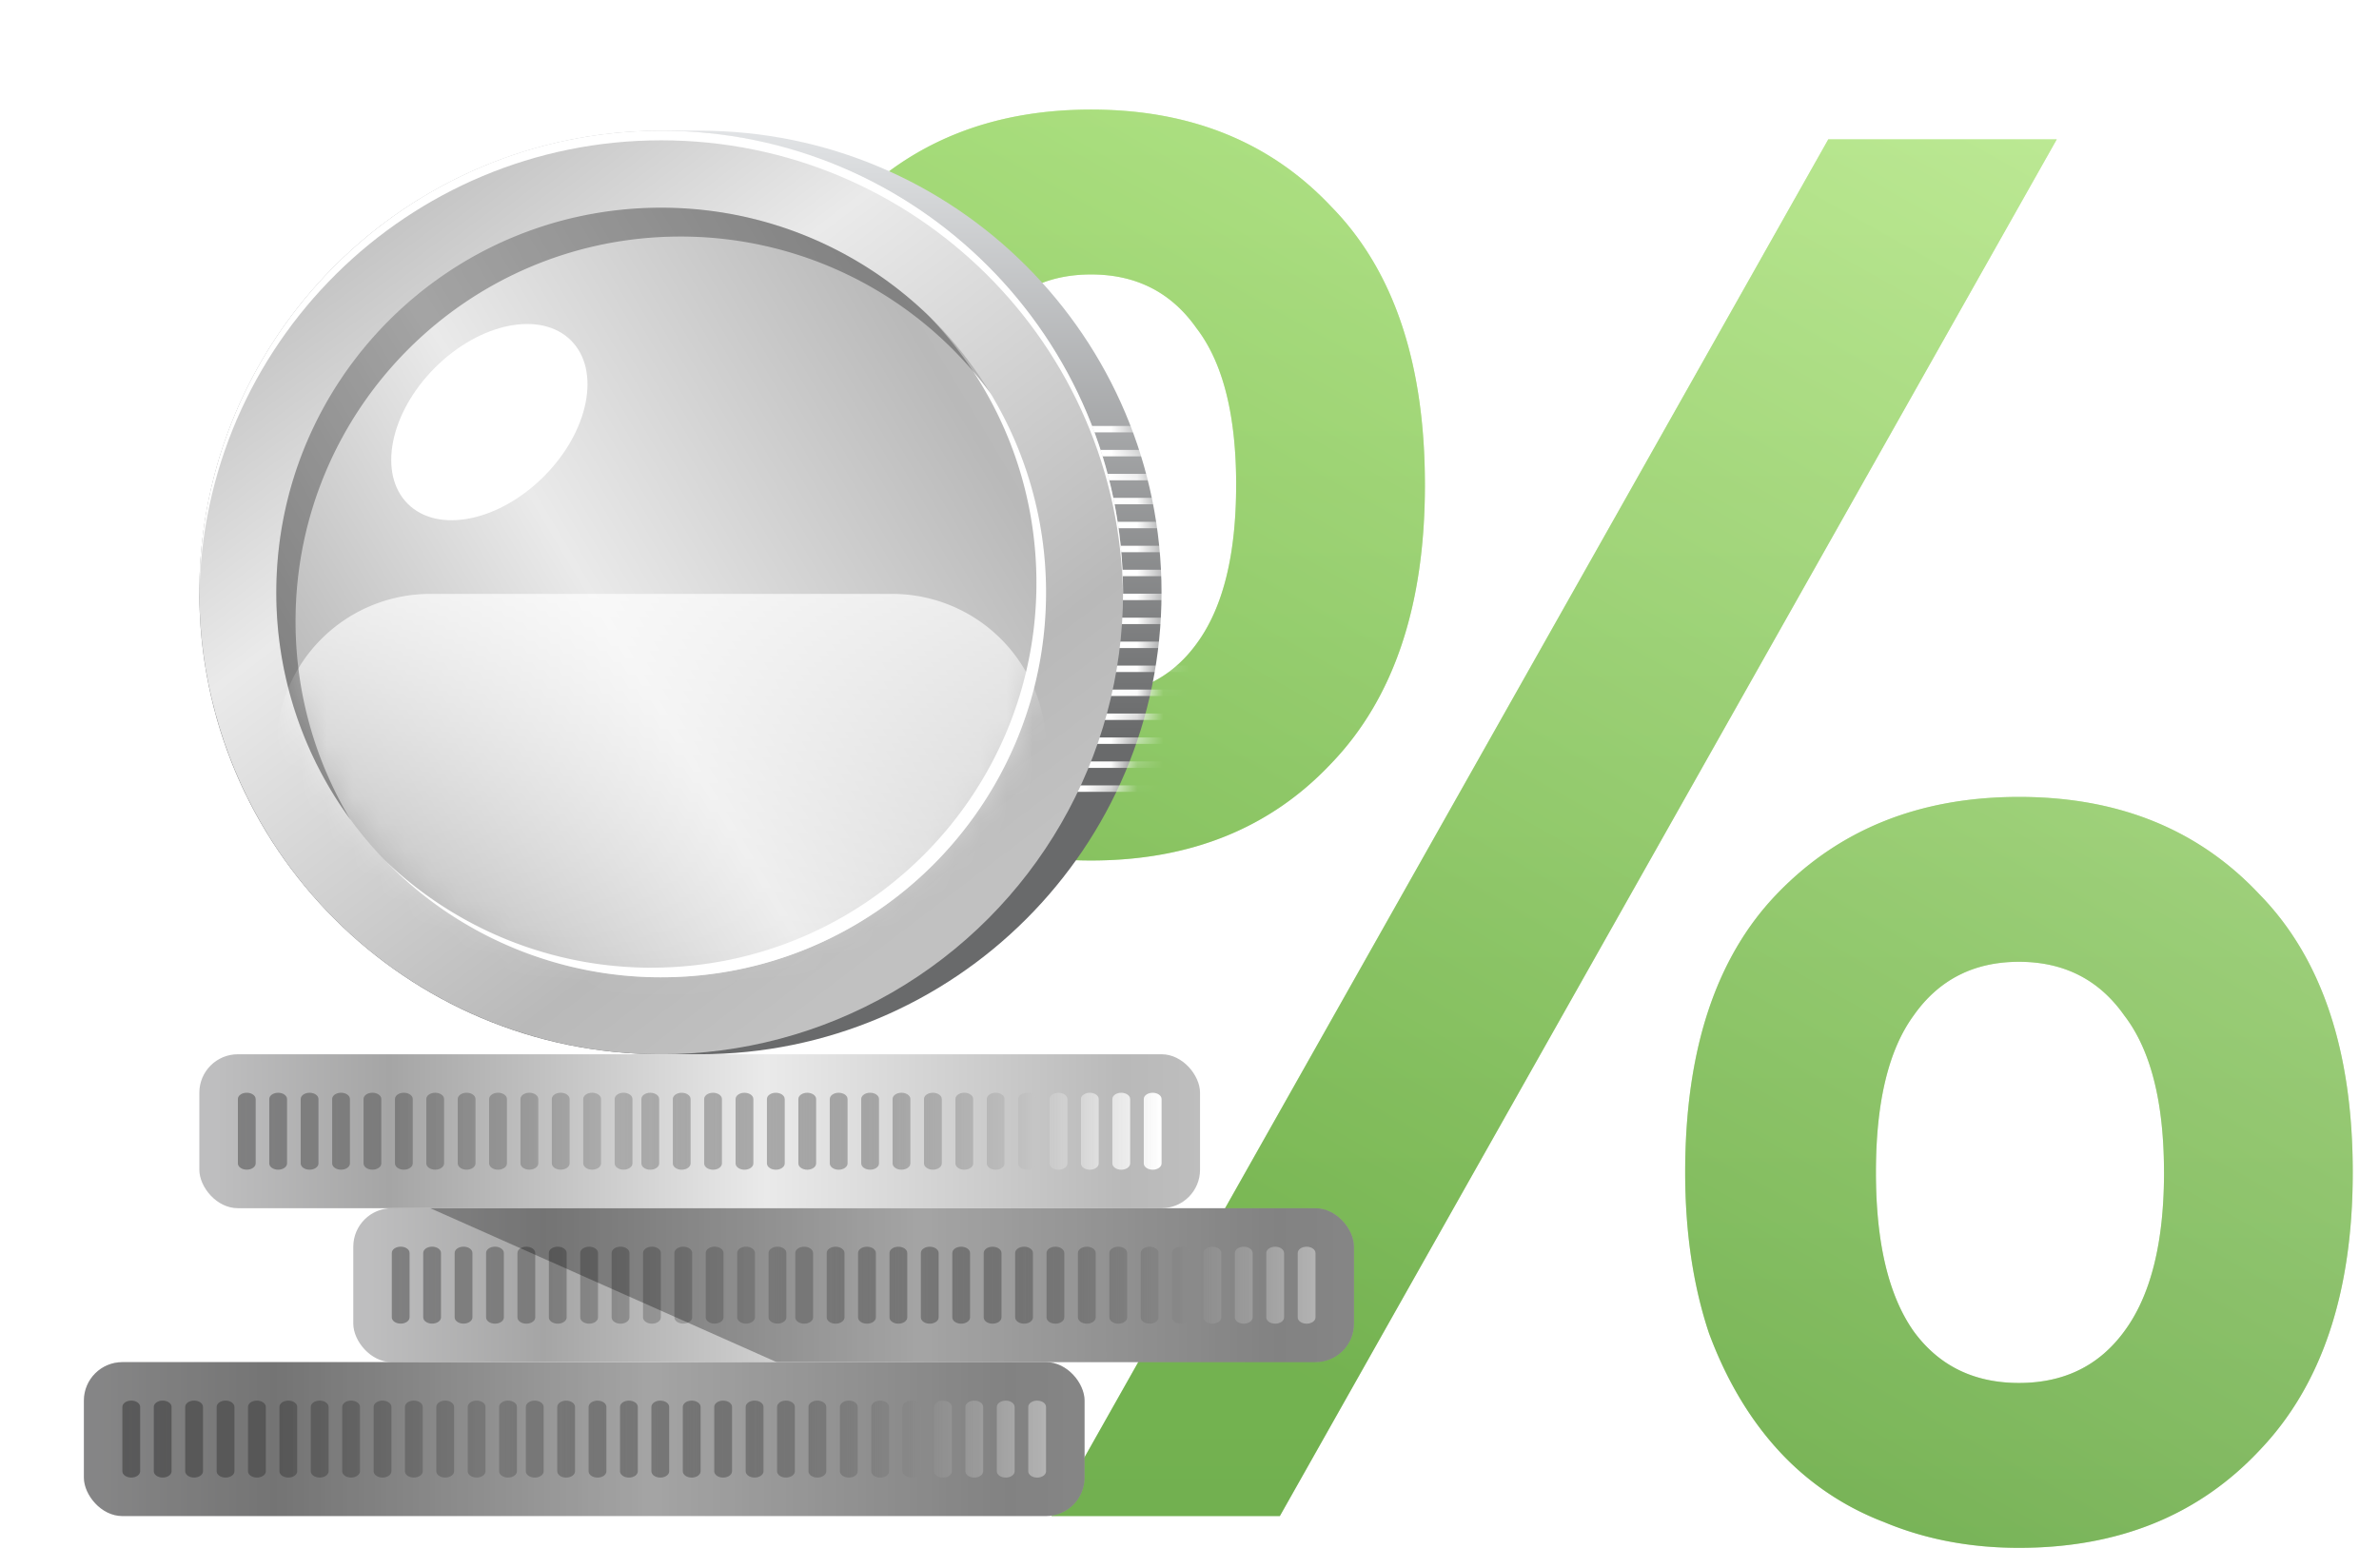 <svg width="91" height="60" fill="none" xmlns="http://www.w3.org/2000/svg"><g clip-path="url(#a)"><path d="M54.505 18.556c0 4.61-1.191 8.157-3.573 10.64-2.33 2.483-5.396 3.724-9.196 3.724-1.874 0-3.597-.304-5.167-.912a11.337 11.337 0 0 1-4.029-2.812c-1.114-1.216-2-2.71-2.66-4.484-.607-1.824-.912-3.876-.912-6.156 0-4.661 1.166-8.208 3.497-10.64 2.38-2.483 5.471-3.724 9.271-3.724 3.8 0 6.866 1.241 9.197 3.724 2.38 2.432 3.572 5.979 3.572 10.64Zm-7.22 0c0-2.685-.507-4.687-1.52-6.004-.963-1.368-2.306-2.052-4.029-2.052-1.722 0-3.065.684-4.027 2.052-.963 1.317-1.445 3.319-1.445 6.004 0 2.685.482 4.712 1.444 6.08.963 1.317 2.306 1.976 4.029 1.976 1.722 0 3.065-.659 4.027-1.976 1.014-1.368 1.52-3.395 1.52-6.08ZM69.933 5.332h8.74L48.956 58h-8.74L69.934 5.332Zm20.063 39.52c0 4.61-1.19 8.157-3.572 10.64-2.33 2.483-5.396 3.724-9.196 3.724-1.874 0-3.597-.33-5.167-.988a10.553 10.553 0 0 1-4.029-2.736c-1.114-1.216-2-2.71-2.66-4.484-.608-1.824-.912-3.876-.912-6.156 0-4.661 1.166-8.208 3.497-10.64 2.38-2.483 5.472-3.724 9.272-3.724s6.865 1.241 9.195 3.724c2.382 2.432 3.572 5.979 3.572 10.64Zm-7.22 0c0-2.685-.506-4.687-1.52-6.004-.962-1.368-2.305-2.052-4.028-2.052-1.722 0-3.065.684-4.027 2.052-.963 1.317-1.444 3.319-1.444 6.004 0 2.685.48 4.712 1.444 6.08.962 1.317 2.305 1.976 4.028 1.976 1.722 0 3.065-.659 4.028-1.976 1.013-1.368 1.52-3.395 1.52-6.08Z" fill="url(#b)"/><path d="M54.505 18.556c0 4.61-1.191 8.157-3.573 10.64-2.33 2.483-5.396 3.724-9.196 3.724-1.874 0-3.597-.304-5.167-.912a11.337 11.337 0 0 1-4.029-2.812c-1.114-1.216-2-2.71-2.66-4.484-.607-1.824-.912-3.876-.912-6.156 0-4.661 1.166-8.208 3.497-10.64 2.38-2.483 5.471-3.724 9.271-3.724 3.8 0 6.866 1.241 9.197 3.724 2.38 2.432 3.572 5.979 3.572 10.64Zm-7.22 0c0-2.685-.507-4.687-1.52-6.004-.963-1.368-2.306-2.052-4.029-2.052-1.722 0-3.065.684-4.027 2.052-.963 1.317-1.445 3.319-1.445 6.004 0 2.685.482 4.712 1.444 6.08.963 1.317 2.306 1.976 4.029 1.976 1.722 0 3.065-.659 4.027-1.976 1.014-1.368 1.52-3.395 1.52-6.08ZM69.933 5.332h8.74L48.956 58h-8.74L69.934 5.332Zm20.063 39.52c0 4.61-1.19 8.157-3.572 10.64-2.33 2.483-5.396 3.724-9.196 3.724-1.874 0-3.597-.33-5.167-.988a10.553 10.553 0 0 1-4.029-2.736c-1.114-1.216-2-2.71-2.66-4.484-.608-1.824-.912-3.876-.912-6.156 0-4.661 1.166-8.208 3.497-10.64 2.38-2.483 5.472-3.724 9.272-3.724s6.865 1.241 9.195 3.724c2.382 2.432 3.572 5.979 3.572 10.64Zm-7.22 0c0-2.685-.506-4.687-1.52-6.004-.962-1.368-2.305-2.052-4.028-2.052-1.722 0-3.065.684-4.027 2.052-.963 1.317-1.444 3.319-1.444 6.004 0 2.685.48 4.712 1.444 6.08.962 1.317 2.305 1.976 4.028 1.976 1.722 0 3.065-.659 4.028-1.976 1.013-1.368 1.52-3.395 1.52-6.08Z" fill="url(#c)"/><path d="M7.625 22.667C7.625 12.91 15.535 5 25.292 5h1.472C36.52 5 44.43 12.91 44.43 22.667c0 9.757-7.91 17.666-17.667 17.666h-1.472c-9.757 0-17.667-7.91-17.667-17.666Z" fill="url(#d)"/><mask id="f" style="mask-type:alpha" maskUnits="userSpaceOnUse" x="7" y="5" width="38" height="36"><path d="M7.625 22.667C7.625 12.91 15.535 5 25.292 5h1.472C36.52 5 44.43 12.91 44.43 22.667c0 9.757-7.91 17.666-17.667 17.666h-1.472c-9.757 0-17.667-7.91-17.667-17.666Z" fill="url(#e)"/></mask><g mask="url(#f)"><path fill-rule="evenodd" clip-rule="evenodd" d="M39.847 16.541h7.12v-.245h-7.12v.245Zm0 .918h7.12v-.247h-7.12v.247Zm7.12.916h-7.12v-.246h7.12v.246Zm-7.12.917h7.12v-.246h-7.12v.246Zm7.12.917h-7.12v-.246h7.12v.246Zm-7.12.917h7.12v-.246h-7.12v.246Zm7.12.917h-7.12v-.246h7.12v.246Zm-7.12.916h7.12v-.246h-7.12v.246Zm7.12.917h-7.12v-.245h7.12v.245Zm-7.12.917h7.12v-.246h-7.12v.246Zm7.12.917h-7.12v-.246h7.12v.246Zm-7.12.917h7.12v-.246h-7.12v.246Zm7.12.917h-7.12v-.246h7.12v.246Zm-7.12.916h7.12v-.246h-7.12v.246Zm7.12.918h-7.12v-.247h7.12v.247Zm-7.12.916h7.12v-.246h-7.12v.246Z" fill="#fff"/></g><circle cx="25.292" cy="22.667" r="17.667" fill="url(#g)"/><path fill-rule="evenodd" clip-rule="evenodd" d="m42.957 22.85.001-.183C42.958 12.91 35.048 5 25.292 5 15.535 5 7.625 12.91 7.625 22.667v.183c.1-9.672 7.971-17.482 17.667-17.482 9.695 0 17.567 7.81 17.665 17.483Z" fill="#fff"/><circle cx="25.292" cy="22.667" r="14.722" fill="url(#h)"/><mask id="j" style="mask-type:alpha" maskUnits="userSpaceOnUse" x="10" y="7" width="31" height="31"><circle cx="25.291" cy="22.667" r="14.722" fill="url(#i)"/></mask><g mask="url(#j)"><path d="M10.568 28.61a5.889 5.889 0 0 1 5.89-5.889h17.666a5.889 5.889 0 0 1 5.889 5.89v23.555H10.568V28.61Z" fill="url(#k)" fill-opacity=".7"/></g><path fill-rule="evenodd" clip-rule="evenodd" d="M24.923 37.02c8.131 0 14.722-6.59 14.722-14.721 0-3.968-1.57-7.57-4.122-10.217a14.679 14.679 0 0 1 4.49 10.585c0 8.13-6.591 14.722-14.722 14.722a14.68 14.68 0 0 1-10.6-4.505 14.674 14.674 0 0 0 10.232 4.137Z" fill="#fff"/><path fill-rule="evenodd" clip-rule="evenodd" d="M37.905 15.07A14.702 14.702 0 0 0 26.027 9.05c-8.131 0-14.722 6.591-14.722 14.722 0 2.779.77 5.378 2.108 7.596a14.656 14.656 0 0 1-2.845-8.7c0-8.131 6.592-14.723 14.723-14.723 5.351 0 10.036 2.856 12.614 7.127Z" fill="#000" fill-opacity=".3"/><g filter="url(#l)"><ellipse cx="18.719" cy="16.149" rx="2.944" ry="4.417" transform="rotate(45 18.719 16.149)" fill="#fff"/></g><g clip-path="url(#m)"><rect x="7.625" y="40.333" width="38.278" height="5.889" rx="1.472" fill="url(#n)"/><path fill-rule="evenodd" clip-rule="evenodd" d="M12.182 44.51v-2.464c0-.133-.152-.24-.34-.24-.188 0-.34.107-.34.24v2.463c0 .133.152.24.34.24.188 0 .34-.107.34-.24Zm-1.202 0v-2.464c0-.133-.152-.24-.34-.24-.188 0-.34.107-.34.24v2.463c0 .133.152.24.34.24.188 0 .34-.107.34-.24ZM9.78 42.045v2.463c0 .133-.153.24-.34.24-.189 0-.341-.107-.341-.24v-2.463c0-.133.152-.24.34-.24.188 0 .34.107.34.24Zm14.412 2.463v-2.463c0-.133-.152-.24-.34-.24-.188 0-.34.107-.34.24v2.463c0 .133.152.24.34.24.188 0 .34-.107.34-.24Zm-1.201 0v-2.463c0-.133-.153-.24-.341-.24-.188 0-.34.107-.34.24v2.463c0 .133.152.24.34.24.188 0 .34-.107.34-.24Zm-1.202-2.463v2.463c0 .133-.153.24-.341.24-.188 0-.34-.107-.34-.24v-2.463c0-.133.152-.24.34-.24.188 0 .34.107.34.24Zm-1.2 2.463v-2.463c0-.133-.152-.24-.34-.24-.188 0-.34.107-.34.24v2.463c0 .133.152.24.34.24.188 0 .34-.107.34-.24Zm-1.198.001v-2.464c0-.133-.152-.24-.34-.24-.188 0-.34.108-.34.24v2.464c0 .132.152.24.34.24.188 0 .34-.108.34-.24Zm-1.202 0v-2.464c0-.133-.152-.24-.34-.24-.188 0-.34.108-.34.24v2.464c0 .132.152.24.34.24.188 0 .34-.108.34-.24Zm-1.202-2.464v2.464c0 .132-.152.24-.34.24-.188 0-.34-.108-.34-.24v-2.464c0-.133.152-.24.34-.24.188 0 .34.108.34.24Zm-1.199 2.464v-2.464c0-.133-.152-.24-.34-.24-.188 0-.34.108-.34.24v2.464c0 .132.152.24.34.24.188 0 .34-.108.34-.24Zm-1.202-2.464v2.464c0 .132-.152.24-.34.24-.188 0-.34-.108-.34-.24v-2.464c0-.133.152-.24.34-.24.188 0 .34.108.34.24Zm-1.2 2.464v-2.464c0-.133-.152-.24-.34-.24-.188 0-.34.108-.34.24v2.464c0 .132.152.24.34.24.188 0 .34-.108.34-.24Zm23.842-2.464v2.464c0 .132-.153.24-.341.24-.188 0-.34-.108-.34-.24v-2.464c0-.133.152-.24.34-.24.188 0 .34.108.34.24Zm-1.202 0v2.464c0 .132-.153.24-.34.24-.189 0-.341-.108-.341-.24v-2.464c0-.133.152-.24.34-.24.188 0 .34.108.34.24Zm-1.202 2.464v-2.464c0-.133-.153-.24-.34-.24-.189 0-.341.108-.341.24v2.464c0 .132.152.24.34.24.188 0 .34-.108.34-.24Zm-1.2-2.464v2.464c0 .132-.152.24-.34.24-.188 0-.34-.108-.34-.24v-2.464c0-.133.152-.24.34-.24.188 0 .34.108.34.24ZM32.42 44.51v-2.464c0-.133-.152-.24-.34-.24-.188 0-.34.108-.34.24v2.464c0 .133.152.24.34.24.188 0 .34-.107.34-.24Zm-1.202 0v-2.464c0-.133-.152-.24-.34-.24-.188 0-.34.108-.34.24v2.464c0 .133.152.24.34.24.188 0 .34-.107.34-.24Zm-1.201-2.464v2.464c0 .133-.153.24-.34.24-.189 0-.341-.107-.341-.24v-2.464c0-.133.152-.24.34-.24.188 0 .34.108.34.24Zm-1.2 2.464v-2.464c0-.133-.152-.24-.34-.24-.188 0-.34.108-.34.24v2.464c0 .133.152.24.34.24.188 0 .34-.107.34-.24Zm-1.202-2.464v2.464c0 .133-.152.24-.34.24-.188 0-.34-.107-.34-.24v-2.464c0-.133.152-.24.34-.24.188 0 .34.108.34.24Zm-1.199 2.464v-2.464c0-.133-.152-.24-.34-.24-.188 0-.34.108-.34.24v2.464c0 .133.152.24.34.24.188 0 .34-.107.34-.24Zm-1.202-2.464v2.464c0 .133-.152.24-.34.24-.188 0-.34-.107-.34-.24v-2.464c0-.133.152-.24.34-.24.188 0 .34.108.34.24Zm19.218 0v2.464c0 .133-.152.24-.34.24-.188 0-.341-.107-.341-.24v-2.464c0-.133.153-.24.34-.24.189 0 .341.108.341.24Zm-1.202 0v2.464c0 .133-.152.24-.34.24-.188 0-.34-.107-.34-.24v-2.464c0-.133.152-.24.34-.24.188 0 .34.108.34.24Zm-1.202 2.464v-2.464c0-.133-.152-.24-.34-.24-.188 0-.34.108-.34.24v2.464c0 .133.152.24.34.24.188 0 .34-.107.34-.24Zm-1.2-2.464v2.464c0 .133-.151.24-.34.24-.188 0-.34-.107-.34-.24v-2.464c0-.133.152-.24.34-.24.188 0 .34.108.34.24Zm-1.201 2.464v-2.464c0-.133-.152-.24-.34-.24-.189 0-.34.108-.34.24v2.464c0 .133.151.24.34.24.188 0 .34-.107.34-.24Zm-1.2-2.464v2.464c0 .133-.152.24-.34.24-.188 0-.34-.107-.34-.24v-2.464c0-.133.152-.24.34-.24.188 0 .34.108.34.24Z" fill="url(#o)"/></g><g clip-path="url(#p)"><rect x="13.514" y="46.222" width="38.278" height="5.889" rx="1.472" fill="url(#q)"/><path fill-rule="evenodd" clip-rule="evenodd" d="M18.071 50.398v-2.464c0-.132-.152-.24-.34-.24-.188 0-.34.108-.34.24v2.464c0 .133.152.24.34.24.188 0 .34-.107.34-.24Zm-1.202 0v-2.464c0-.132-.152-.24-.34-.24-.188 0-.34.108-.34.24v2.464c0 .133.152.24.34.24.188 0 .34-.107.34-.24Zm-1.202-2.464v2.464c0 .133-.152.24-.34.24-.188 0-.34-.107-.34-.24v-2.464c0-.132.152-.24.34-.24.188 0 .34.108.34.24Zm14.413 2.464v-2.464c0-.132-.152-.24-.34-.24-.188 0-.341.108-.341.24v2.464c0 .133.152.24.34.24.189 0 .341-.107.341-.24Zm-1.202 0v-2.464c0-.132-.152-.24-.34-.24-.188 0-.34.108-.34.24v2.464c0 .133.152.24.34.24.188 0 .34-.107.34-.24Zm-1.202-2.464v2.464c0 .133-.152.24-.34.24-.188 0-.34-.107-.34-.24v-2.464c0-.132.152-.24.34-.24.188 0 .34.108.34.24Zm-1.2 2.464v-2.464c0-.132-.151-.24-.34-.24-.188 0-.34.108-.34.24v2.464c0 .133.152.24.34.24.189 0 .34-.107.34-.24Zm-1.197 0v-2.464c0-.132-.152-.24-.34-.24-.189 0-.341.108-.341.24V50.4c0 .132.152.24.34.24.189 0 .34-.108.34-.24Zm-1.202 0v-2.464c0-.132-.152-.24-.34-.24-.188 0-.341.108-.341.24V50.4c0 .132.152.24.34.24.189 0 .341-.108.341-.24Zm-1.202-2.464V50.4c0 .132-.152.24-.34.24-.188 0-.34-.108-.34-.24v-2.465c0-.132.152-.24.34-.24.188 0 .34.108.34.24Zm-1.2 2.465v-2.465c0-.132-.152-.24-.34-.24-.188 0-.34.108-.34.24V50.4c0 .132.152.24.34.24.188 0 .34-.108.34-.24Zm-1.201-2.465V50.4c0 .132-.152.24-.34.24-.189 0-.341-.108-.341-.24v-2.465c0-.132.152-.24.34-.24.189 0 .34.108.34.24Zm-1.2 2.465v-2.465c0-.132-.152-.24-.34-.24-.188 0-.34.108-.34.24V50.4c0 .132.152.24.34.24.188 0 .34-.108.34-.24Zm23.841-2.465V50.4c0 .132-.152.24-.34.24-.188 0-.34-.108-.34-.24v-2.465c0-.132.152-.24.34-.24.188 0 .34.108.34.24Zm-1.202 0V50.4c0 .132-.152.24-.34.24-.188 0-.34-.108-.34-.24v-2.465c0-.132.152-.24.34-.24.188 0 .34.108.34.24ZM40.711 50.4v-2.465c0-.132-.152-.24-.34-.24-.188 0-.34.108-.34.24V50.4c0 .132.152.24.34.24.188 0 .34-.108.34-.24Zm-1.199-2.465V50.4c0 .132-.152.24-.34.24-.188 0-.34-.108-.34-.24v-2.465c0-.132.152-.24.34-.24.188 0 .34.108.34.24ZM38.308 50.4v-2.464c0-.133-.152-.24-.34-.24-.188 0-.34.107-.34.24v2.464c0 .133.152.24.34.24.188 0 .34-.108.34-.24Zm-1.202 0v-2.464c0-.133-.152-.24-.34-.24-.188 0-.34.107-.34.24v2.464c0 .133.152.24.34.24.188 0 .34-.108.34-.24Zm-1.202-2.464v2.464c0 .133-.152.24-.34.24-.188 0-.34-.108-.34-.24v-2.464c0-.133.152-.24.34-.24.188 0 .34.107.34.24Zm-1.2 2.464v-2.464c0-.133-.151-.24-.34-.24-.188 0-.34.107-.34.24v2.464c0 .133.152.24.34.24.189 0 .34-.108.34-.24Zm-1.201-2.464v2.464c0 .133-.152.24-.34.24-.188 0-.341-.108-.341-.24v-2.464c0-.133.153-.24.34-.24.189 0 .341.107.341.24Zm-1.2 2.464v-2.464c0-.133-.152-.24-.34-.24-.188 0-.34.107-.34.24v2.464c0 .133.152.24.34.24.188 0 .34-.108.34-.24Zm-1.201-2.464v2.464c0 .133-.153.24-.34.24-.189 0-.341-.108-.341-.24v-2.464c0-.133.152-.24.34-.24.188 0 .34.107.34.24Zm19.218 0v2.464c0 .133-.153.24-.34.24-.189 0-.341-.108-.341-.24v-2.464c0-.133.152-.24.34-.24.188 0 .34.107.34.24Zm-1.202 0v2.464c0 .133-.153.24-.34.24-.189 0-.341-.108-.341-.24v-2.464c0-.133.152-.24.34-.24.188 0 .34.107.34.24Zm-1.202 2.464v-2.464c0-.133-.153-.24-.34-.24-.189 0-.341.107-.341.24v2.464c0 .133.152.24.34.24.188 0 .34-.108.34-.24Zm-1.2-2.464v2.464c0 .133-.152.24-.34.24-.188 0-.34-.108-.34-.24v-2.464c0-.133.152-.24.34-.24.188 0 .34.107.34.24Zm-1.201 2.464v-2.464c0-.133-.153-.24-.34-.24-.189 0-.341.107-.341.24v2.464c0 .133.152.24.34.24.188 0 .34-.108.34-.24Zm-1.2-2.464v2.464c0 .133-.152.24-.34.24-.188 0-.34-.108-.34-.24v-2.464c0-.133.152-.24.34-.24.188 0 .34.107.34.24Z" fill="url(#r)"/><path d="m29.709 52.111-13.25-5.889h35.333v5.89H29.708Z" fill="#000" fill-opacity=".3"/></g><g clip-path="url(#s)"><rect x="3.208" y="52.111" width="38.278" height="5.889" rx="1.472" fill="url(#t)"/><path fill-rule="evenodd" clip-rule="evenodd" d="M7.765 56.287v-2.464c0-.133-.152-.24-.34-.24-.189 0-.341.107-.341.24v2.464c0 .133.152.24.34.24.189 0 .341-.107.341-.24Zm-1.202 0v-2.464c0-.133-.152-.24-.34-.24-.188 0-.34.107-.34.24v2.464c0 .133.152.24.34.24.188 0 .34-.107.34-.24Zm-1.202-2.464v2.464c0 .133-.152.24-.34.24-.188 0-.34-.107-.34-.24v-2.464c0-.133.152-.24.34-.24.188 0 .34.107.34.24Zm14.413 2.464v-2.464c0-.133-.153-.24-.34-.24-.189 0-.341.107-.341.24v2.464c0 .133.152.24.34.24.188 0 .34-.107.34-.24Zm-1.202 0v-2.464c0-.133-.152-.24-.34-.24-.188 0-.341.107-.341.24v2.464c0 .133.153.24.34.24.188 0 .341-.107.341-.24Zm-1.202-2.464v2.464c0 .133-.152.24-.34.24-.189 0-.34-.107-.34-.24v-2.464c0-.133.151-.24.34-.24.188 0 .34.107.34.24Zm-1.2 2.464v-2.464c0-.133-.152-.24-.34-.24-.188 0-.34.107-.34.24v2.464c0 .133.152.24.34.24.188 0 .34-.107.34-.24Zm-1.197 0v-2.464c0-.132-.153-.24-.34-.24-.189 0-.341.108-.341.24v2.465c0 .132.152.239.34.239.188 0 .34-.107.34-.24Zm-1.202 0v-2.464c0-.132-.153-.24-.34-.24-.189 0-.341.108-.341.24v2.465c0 .132.152.239.34.239.188 0 .34-.107.34-.24Zm-1.202-2.464v2.465c0 .132-.153.239-.34.239-.188 0-.341-.107-.341-.24v-2.464c0-.132.152-.24.34-.24.188 0 .34.108.34.24Zm-1.2 2.465v-2.465c0-.132-.152-.24-.34-.24-.188 0-.34.108-.34.24v2.465c0 .132.152.239.34.239.188 0 .34-.107.34-.24Zm-1.201-2.465v2.465c0 .132-.153.239-.34.239-.189 0-.341-.107-.341-.24v-2.464c0-.132.152-.24.34-.24.188 0 .34.108.34.24Zm-1.2 2.465v-2.465c0-.132-.152-.24-.34-.24-.188 0-.34.108-.34.24v2.465c0 .132.152.239.34.239.188 0 .34-.107.34-.24Zm23.841-2.465v2.465c0 .132-.152.239-.34.239-.188 0-.34-.107-.34-.24v-2.464c0-.132.152-.24.34-.24.188 0 .34.108.34.24Zm-1.202 0v2.465c0 .132-.152.239-.34.239-.188 0-.34-.107-.34-.24v-2.464c0-.132.152-.24.34-.24.188 0 .34.108.34.24Zm-1.202 2.465v-2.465c0-.132-.152-.24-.34-.24-.188 0-.34.108-.34.24v2.465c0 .132.152.239.34.239.188 0 .34-.107.34-.24Zm-1.199-2.465v2.465c0 .132-.152.239-.34.239-.189 0-.341-.107-.341-.24v-2.464c0-.132.152-.24.34-.24.189 0 .341.108.341.24Zm-1.204 2.465v-2.464c0-.133-.152-.24-.34-.24-.189 0-.341.107-.341.24v2.464c0 .132.152.24.34.24.188 0 .34-.108.34-.24Zm-1.202 0v-2.464c0-.133-.152-.24-.34-.24-.189 0-.341.107-.341.24v2.464c0 .132.152.24.34.24.189 0 .341-.108.341-.24Zm-1.202-2.464v2.464c0 .132-.152.24-.34.24-.188 0-.34-.108-.34-.24v-2.464c0-.133.152-.24.34-.24.188 0 .34.107.34.24Zm-1.2 2.464v-2.464c0-.133-.152-.24-.34-.24-.188 0-.34.107-.34.24v2.464c0 .132.152.24.34.24.188 0 .34-.108.34-.24Zm-1.201-2.464v2.464c0 .132-.153.24-.34.24-.189 0-.341-.108-.341-.24v-2.464c0-.133.152-.24.34-.24.188 0 .34.107.34.24Zm-1.2 2.464v-2.464c0-.133-.152-.24-.34-.24-.188 0-.34.107-.34.24v2.464c0 .132.152.24.34.24.188 0 .34-.108.34-.24Zm-1.201-2.464v2.464c0 .132-.153.24-.34.24-.189 0-.341-.108-.341-.24v-2.464c0-.133.152-.24.34-.24.188 0 .34.107.34.24Zm19.218 0v2.464c0 .132-.153.24-.34.24-.189 0-.341-.108-.341-.24v-2.464c0-.133.152-.24.34-.24.188 0 .34.107.34.24Zm-1.202 0v2.464c0 .132-.153.24-.34.24-.189 0-.341-.108-.341-.24v-2.464c0-.133.152-.24.34-.24.188 0 .34.107.34.24Zm-1.202 2.464v-2.464c0-.133-.153-.24-.34-.24-.189 0-.341.107-.341.24v2.464c0 .132.152.24.34.24.188 0 .34-.108.34-.24Zm-1.2-2.464v2.464c0 .132-.152.24-.34.24-.188 0-.34-.108-.34-.24v-2.464c0-.133.152-.24.34-.24.188 0 .34.107.34.24Zm-1.201 2.464v-2.464c0-.133-.153-.24-.341-.24-.188 0-.34.107-.34.24v2.464c0 .132.152.24.34.24.188 0 .34-.108.34-.24Zm-1.2-2.464v2.464c0 .132-.152.24-.34.24-.188 0-.34-.108-.34-.24v-2.464c0-.133.152-.24.34-.24.188 0 .34.107.34.24Z" fill="url(#u)"/><path fill="#000" fill-opacity=".3" d="M3.208 52.111h38.278V58H3.208z"/></g></g><defs><linearGradient id="b" x1="59.5" y1="-1" x2="59.5" y2="66.566" gradientUnits="userSpaceOnUse"><stop stop-color="#9BE356"/><stop offset="1" stop-color="#7EB75B"/></linearGradient><linearGradient id="c" x1="78" y1="-1" x2="45" y2="58" gradientUnits="userSpaceOnUse"><stop stop-color="#fff" stop-opacity=".4"/><stop offset=".896" stop-color="#5B9D41" stop-opacity=".4"/></linearGradient><linearGradient id="d" x1="26.764" y1="5" x2="26.764" y2="40.333" gradientUnits="userSpaceOnUse"><stop stop-color="#E1E3E5"/><stop offset=".655" stop-color="#696A6B"/></linearGradient><linearGradient id="e" x1="26.764" y1="5" x2="26.764" y2="40.333" gradientUnits="userSpaceOnUse"><stop stop-color="#E1E3E5"/><stop offset=".655" stop-color="#696A6B"/></linearGradient><linearGradient id="g" x1="53.558" y1="50.58" x2="8.468" y2="-8.772" gradientUnits="userSpaceOnUse"><stop stop-color="#7E8182"/><stop offset=".233" stop-color="#BFBFBF"/><stop offset=".309" stop-color="#C1C1C1"/><stop offset=".392" stop-color="#B9B9B9"/><stop offset=".627" stop-color="#EAEAEA"/><stop offset=".875" stop-color="#A5A5A5"/><stop offset=".989" stop-color="#BEBEBF"/></linearGradient><linearGradient id="h" x1="57.313" y1="-1.257" x2="-.311" y2="33.206" gradientUnits="userSpaceOnUse"><stop stop-color="#7E8182"/><stop offset=".233" stop-color="#BFBFBF"/><stop offset=".309" stop-color="#C1C1C1"/><stop offset=".392" stop-color="#B9B9B9"/><stop offset=".627" stop-color="#EAEAEA"/><stop offset=".875" stop-color="#A5A5A5"/><stop offset=".989" stop-color="#BEBEBF"/></linearGradient><linearGradient id="i" x1="57.311" y1="-1.257" x2="-.312" y2="33.206" gradientUnits="userSpaceOnUse"><stop stop-color="#7E8182"/><stop offset=".233" stop-color="#BFBFBF"/><stop offset=".309" stop-color="#C1C1C1"/><stop offset=".392" stop-color="#B9B9B9"/><stop offset=".627" stop-color="#EAEAEA"/><stop offset=".875" stop-color="#A5A5A5"/><stop offset=".989" stop-color="#BEBEBF"/></linearGradient><linearGradient id="k" x1="25.291" y1="22.721" x2="25.291" y2="43.332" gradientUnits="userSpaceOnUse"><stop stop-color="#fff"/><stop offset=".785" stop-color="#fff" stop-opacity="0"/></linearGradient><linearGradient id="n" x1="65.778" y1="43.278" x2="7.625" y2="43.278" gradientUnits="userSpaceOnUse"><stop stop-color="#7E8182"/><stop offset=".233" stop-color="#BFBFBF"/><stop offset=".309" stop-color="#C1C1C1"/><stop offset=".392" stop-color="#B9B9B9"/><stop offset=".627" stop-color="#EAEAEA"/><stop offset=".875" stop-color="#A5A5A5"/><stop offset=".989" stop-color="#BEBEBF"/></linearGradient><linearGradient id="o" x1="44.431" y1="44.75" x2="1.893" y2="44.75" gradientUnits="userSpaceOnUse"><stop stop-color="#fff"/><stop offset=".5" stop-opacity=".16"/><stop offset="1" stop-opacity=".4"/></linearGradient><linearGradient id="q" x1="71.667" y1="49.167" x2="13.514" y2="49.167" gradientUnits="userSpaceOnUse"><stop stop-color="#7E8182"/><stop offset=".233" stop-color="#BFBFBF"/><stop offset=".309" stop-color="#C1C1C1"/><stop offset=".392" stop-color="#B9B9B9"/><stop offset=".627" stop-color="#EAEAEA"/><stop offset=".875" stop-color="#A5A5A5"/><stop offset=".989" stop-color="#BEBEBF"/></linearGradient><linearGradient id="r" x1="50.32" y1="50.639" x2="7.782" y2="50.639" gradientUnits="userSpaceOnUse"><stop stop-color="#fff"/><stop offset=".5" stop-opacity=".16"/><stop offset="1" stop-opacity=".4"/></linearGradient><linearGradient id="t" x1="61.361" y1="55.056" x2="3.208" y2="55.056" gradientUnits="userSpaceOnUse"><stop stop-color="#7E8182"/><stop offset=".233" stop-color="#BFBFBF"/><stop offset=".309" stop-color="#C1C1C1"/><stop offset=".392" stop-color="#B9B9B9"/><stop offset=".627" stop-color="#EAEAEA"/><stop offset=".875" stop-color="#A5A5A5"/><stop offset=".989" stop-color="#BEBEBF"/></linearGradient><linearGradient id="u" x1="40.014" y1="56.528" x2="-2.524" y2="56.528" gradientUnits="userSpaceOnUse"><stop stop-color="#fff"/><stop offset=".5" stop-opacity=".16"/><stop offset="1" stop-opacity=".4"/></linearGradient><clipPath id="a"><path fill="#fff" d="M0 0h91v60H0z"/></clipPath><clipPath id="m"><rect x="7.625" y="40.333" width="38.278" height="5.889" rx="1.472" fill="#fff"/></clipPath><clipPath id="p"><rect x="13.514" y="46.223" width="38.278" height="5.889" rx="1.472" fill="#fff"/></clipPath><clipPath id="s"><rect x="3.209" y="52.111" width="38.278" height="5.889" rx="1.472" fill="#fff"/></clipPath><filter id="l" x="13.493" y="10.923" width="10.452" height="10.452" filterUnits="userSpaceOnUse" color-interpolation-filters="sRGB"><feFlood flood-opacity="0" result="BackgroundImageFix"/><feBlend in="SourceGraphic" in2="BackgroundImageFix" result="shape"/><feGaussianBlur stdDeviation=".736" result="effect1_foregroundBlur_908_59894"/></filter></defs></svg>